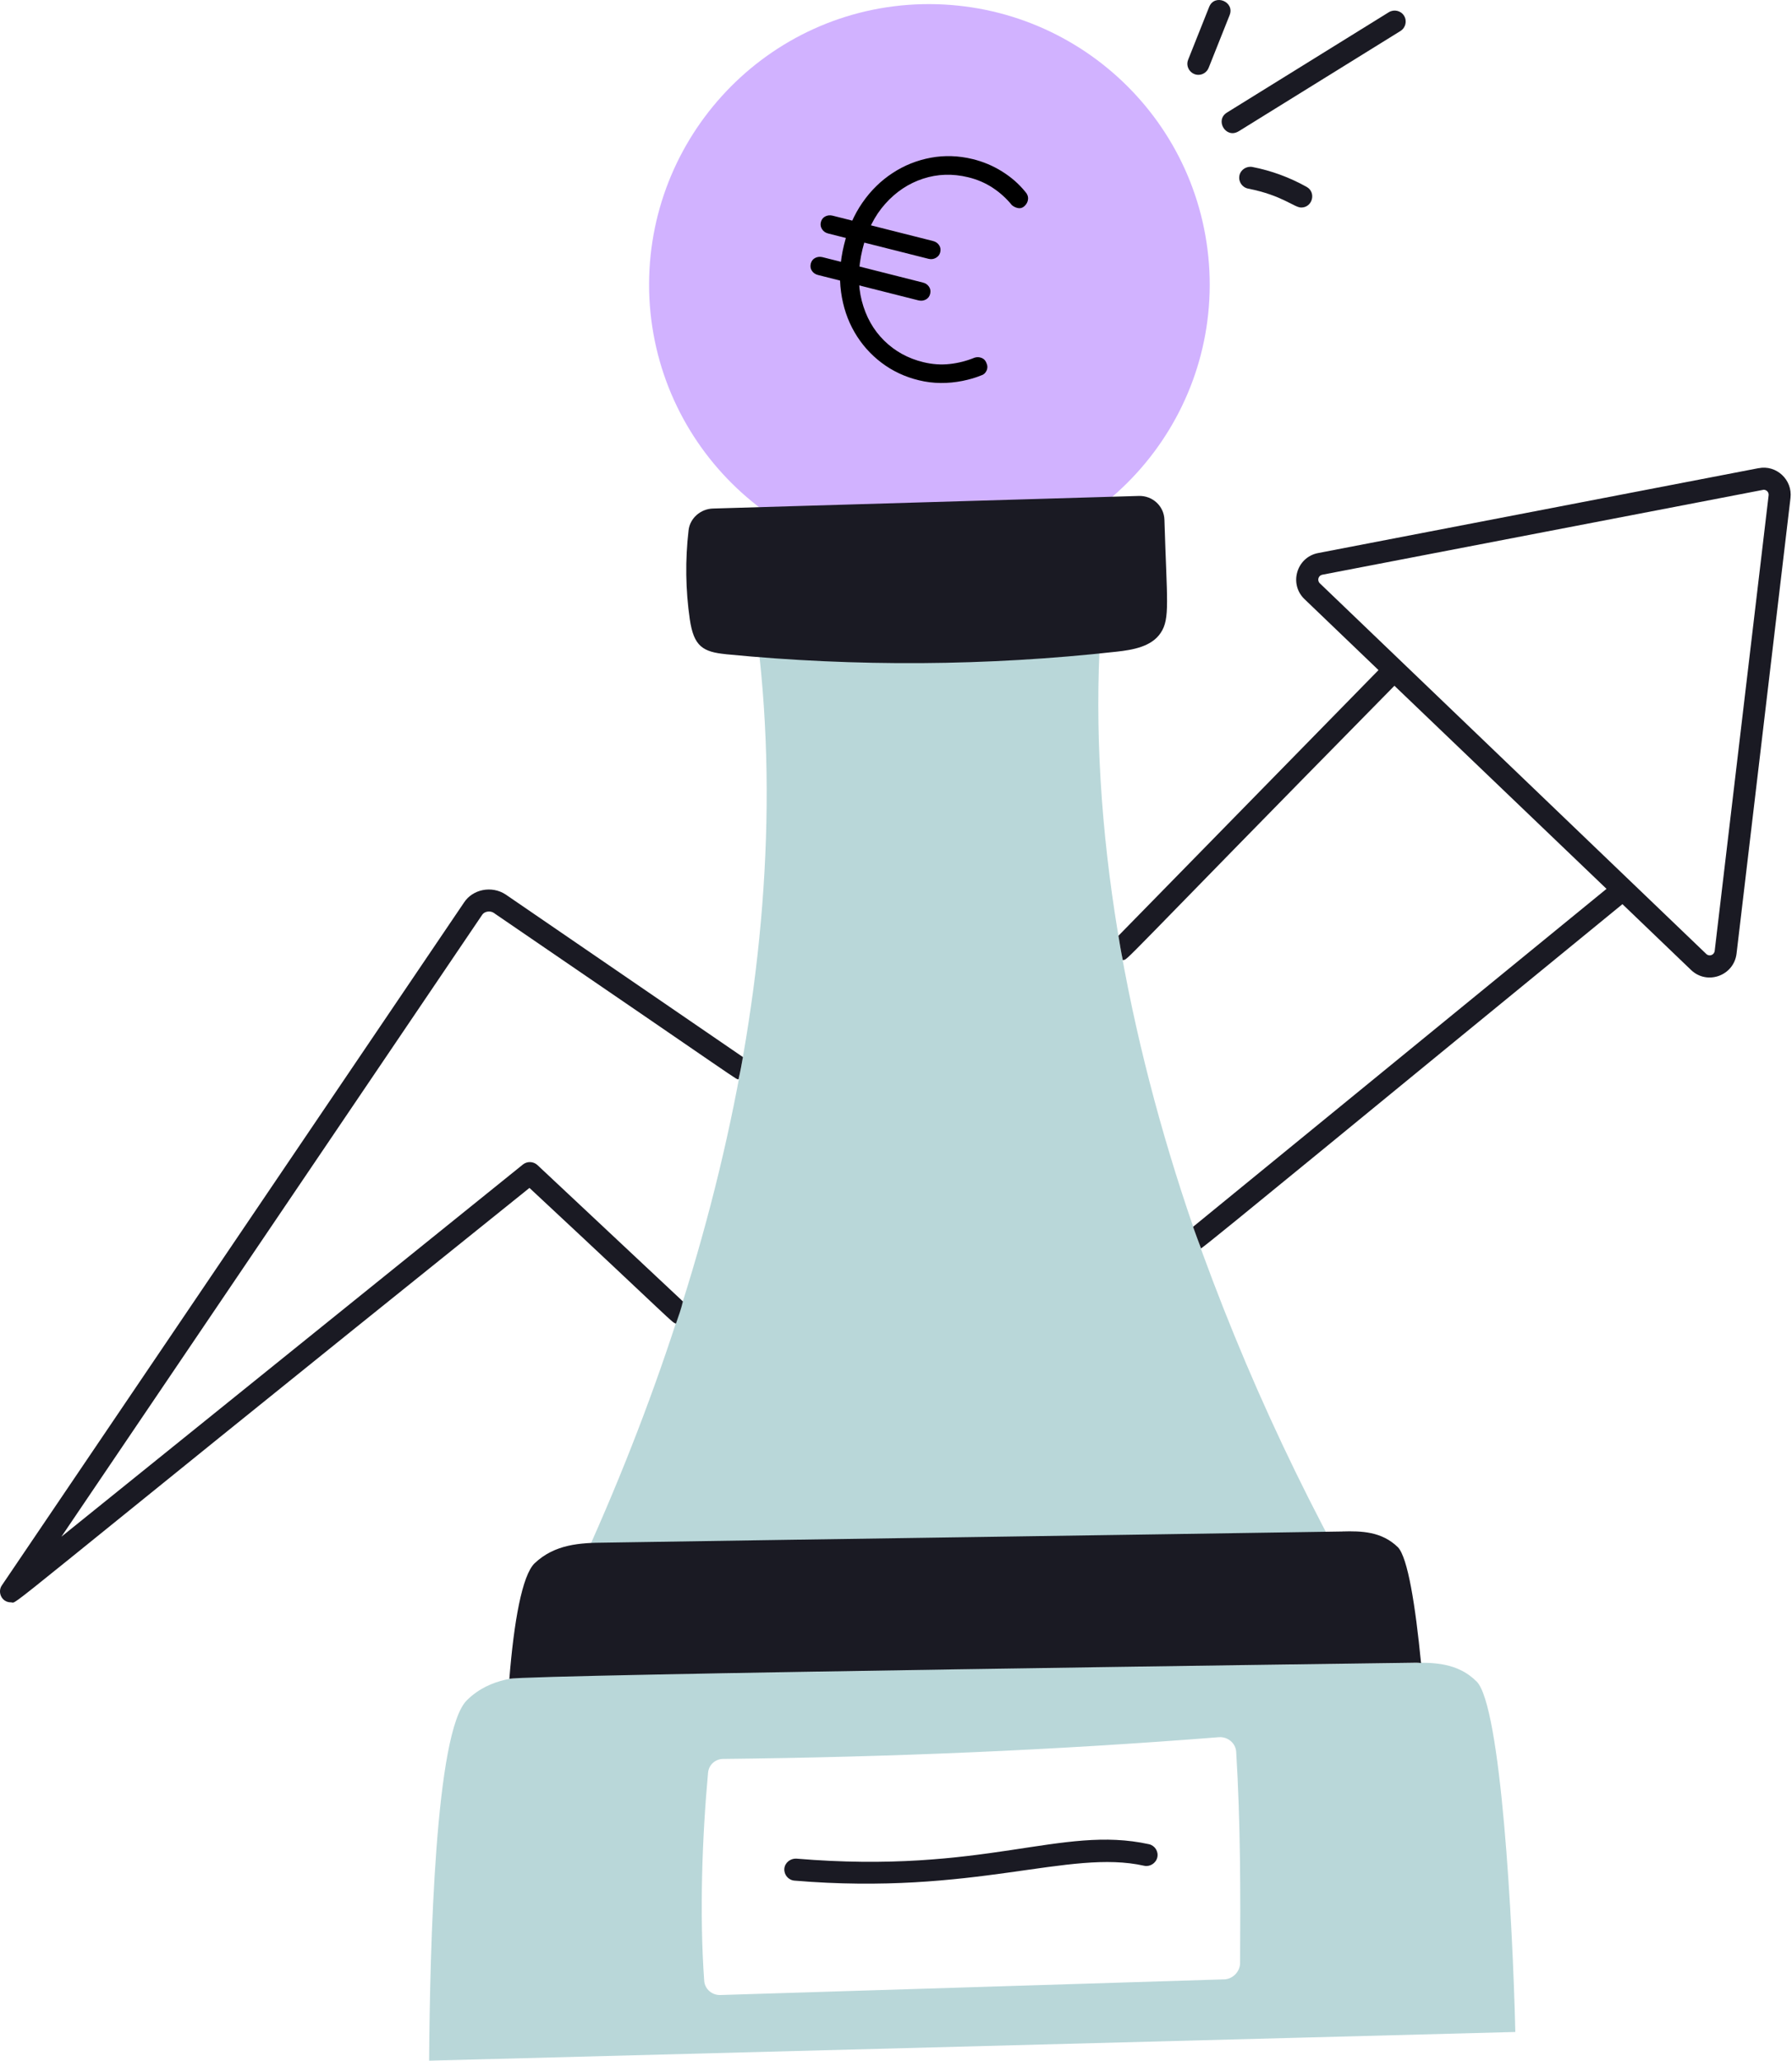 <?xml version="1.0" encoding="UTF-8"?>
<svg xmlns="http://www.w3.org/2000/svg" width="87" height="100" viewBox="0 0 87 100" fill="none">
  <path d="M45.772 27.382C38.292 27.77 31.91 21.984 31.528 14.482C31.17 6.962 36.956 0.582 44.431 0.215C51.951 -0.141 58.337 5.621 58.715 13.146C59.076 20.645 53.29 27.025 45.772 27.382Z" fill="#D1B2FF"></path>
  <path d="M67.951 80.692C27.188 81.379 26.761 81.246 25.558 81.387C33.467 66.179 38.831 47.967 36.784 31.08L53.432 30.596C52.828 40.197 54.758 50.325 57.926 59.525V59.547C60.441 66.673 63.626 73.522 67.95 80.692H67.951Z" fill="#B9D7D9"></path>
  <path d="M71.687 81.599C70.78 80.692 69.62 80.67 68.543 80.692C54.572 80.903 40.604 81.114 26.656 81.325C25.285 81.345 23.807 81.387 22.669 82.507C21.129 84.005 20.875 94.408 20.833 100L73.567 98.607C73.44 93.226 72.871 82.781 71.689 81.599H71.687ZM59.448 96.053L34.99 96.813C34.568 96.835 34.21 96.518 34.188 96.117C33.957 92.91 34.084 89.197 34.377 86.01C34.42 85.63 34.736 85.356 35.115 85.356C43.156 85.272 51.175 84.934 59.193 84.301C59.615 84.279 59.995 84.596 60.016 85.018C60.227 88.437 60.227 91.919 60.205 95.295C60.183 95.695 59.847 96.033 59.445 96.055L59.448 96.053Z" fill="#B9D7D9"></path>
  <path d="M32.817 64.232C32.944 63.874 33.07 63.514 33.155 63.156L26.085 56.531C25.896 56.362 25.6 56.342 25.389 56.509L2.98 74.573L23.407 44.397C23.511 44.228 23.787 44.186 23.956 44.29C36.517 52.866 35.703 52.373 35.857 52.373C35.941 52.015 36.004 51.656 36.068 51.297L24.547 43.406C23.871 42.963 22.942 43.152 22.522 43.806L0.089 76.936C-0.129 77.248 0.067 77.758 0.531 77.758C0.93 77.758 -0.872 78.986 25.705 57.647C32.84 64.291 32.582 64.153 32.817 64.231V64.232Z" fill="#1A1A23"></path>
  <path d="M85.375 22.719L63.994 26.838C62.949 27.037 62.564 28.341 63.334 29.076L66.925 32.518L54.299 45.41C54.361 45.79 54.425 46.19 54.51 46.592C54.816 46.532 53.941 47.256 67.698 33.278C67.912 33.484 78.667 43.777 77.995 43.134L57.928 59.529V59.551C58.055 59.909 58.181 60.247 58.308 60.584C58.761 60.284 66.715 53.726 78.768 43.877L82.095 47.067C82.874 47.82 84.179 47.354 84.308 46.275L86.927 24.165C87.032 23.273 86.231 22.545 85.375 22.721V22.719ZM83.246 46.147C83.222 46.344 82.985 46.435 82.837 46.293C82.592 46.059 63.419 27.676 64.076 28.306C63.932 28.169 64.003 27.927 64.197 27.89C64.413 27.848 85.877 23.719 85.625 23.766C85.762 23.766 85.883 23.886 85.865 24.036L83.246 46.148V46.147Z" fill="#1A1A23"></path>
  <path d="M35.252 31.749C41.555 32.364 47.922 32.323 54.216 31.624C55.013 31.536 55.912 31.378 56.354 30.707C56.812 30.016 56.651 29.177 56.532 25.224C56.511 24.558 55.956 24.048 55.29 24.067L34.614 24.678C34.021 24.695 33.499 25.139 33.43 25.73C33.261 27.169 33.281 28.632 33.491 30.064C33.683 31.364 34.121 31.638 35.249 31.747L35.252 31.749Z" fill="#1A1A23"></path>
  <path d="M65.168 74.32C53.243 74.509 41.29 74.671 29.365 74.86C28.164 74.868 26.936 74.933 25.955 75.862C25.344 76.453 24.947 78.731 24.729 81.467C25.741 81.261 67.07 80.71 68.526 80.69C68.689 80.685 68.825 80.681 68.99 80.703C68.716 77.9 68.347 75.59 67.869 75.085C67.082 74.316 66.099 74.291 65.17 74.318L65.168 74.32Z" fill="#1A1A23"></path>
  <path d="M55.778 89.494C51.506 88.557 47.844 90.966 38.657 90.195C38.375 90.183 38.103 90.389 38.079 90.683C38.056 90.977 38.274 91.237 38.569 91.262C47.329 91.995 51.896 89.72 55.549 90.541C55.822 90.603 56.121 90.421 56.187 90.132C56.251 89.844 56.069 89.56 55.78 89.494H55.778Z" fill="#1A1A23"></path>
  <path d="M58.18 3.632C58.393 3.632 58.594 3.503 58.678 3.294L59.697 0.735C59.957 0.082 58.964 -0.325 58.702 0.34L57.683 2.899C57.542 3.255 57.812 3.632 58.182 3.632H58.18Z" fill="#1A1A23"></path>
  <path d="M60.129 6.376L67.992 1.504C68.242 1.347 68.321 1.017 68.166 0.766C68.009 0.512 67.678 0.44 67.428 0.592L59.565 5.464C58.97 5.836 59.517 6.746 60.129 6.374V6.376Z" fill="#1A1A23"></path>
  <path d="M60.172 8.524C60.115 8.815 60.306 9.095 60.596 9.153C62.256 9.479 62.831 10.071 63.173 10.071C63.722 10.071 63.915 9.335 63.434 9.068C62.608 8.607 61.721 8.281 60.799 8.102C60.514 8.053 60.23 8.234 60.171 8.524H60.172Z" fill="#1A1A23"></path>
  <path d="M39.719 13.346C39.589 13.314 39.489 13.248 39.42 13.146C39.351 13.045 39.331 12.93 39.361 12.8C39.393 12.67 39.462 12.577 39.572 12.52C39.68 12.463 39.8 12.449 39.93 12.479L44.801 13.711C44.931 13.741 45.03 13.809 45.1 13.91C45.17 14.011 45.189 14.126 45.159 14.256C45.127 14.386 45.057 14.479 44.948 14.536C44.838 14.594 44.72 14.607 44.59 14.577L39.719 13.346ZM40.209 11.331C40.079 11.299 39.981 11.231 39.911 11.125C39.842 11.019 39.822 10.905 39.851 10.786C39.883 10.655 39.952 10.563 40.062 10.505C40.17 10.448 40.29 10.434 40.42 10.465L45.29 11.694C45.42 11.726 45.52 11.792 45.589 11.893C45.66 11.995 45.679 12.111 45.647 12.24C45.618 12.36 45.549 12.451 45.437 12.513C45.328 12.576 45.208 12.593 45.078 12.56L40.207 11.331H40.209ZM44.613 18.454C43.936 18.291 43.331 18.007 42.796 17.602C42.262 17.198 41.825 16.705 41.487 16.122C41.149 15.54 40.93 14.888 40.832 14.168C40.732 13.449 40.781 12.685 40.977 11.88C41.166 11.103 41.462 10.422 41.869 9.836C42.274 9.25 42.762 8.771 43.333 8.398C43.902 8.024 44.522 7.778 45.189 7.654C45.856 7.531 46.533 7.553 47.221 7.72C47.729 7.844 48.204 8.043 48.648 8.32C49.092 8.597 49.467 8.924 49.776 9.306C49.876 9.414 49.921 9.534 49.911 9.662C49.901 9.792 49.842 9.906 49.732 10.007C49.638 10.09 49.536 10.12 49.425 10.098C49.313 10.076 49.215 10.029 49.127 9.955C48.859 9.627 48.548 9.345 48.194 9.112C47.839 8.879 47.444 8.708 47.005 8.602C46.248 8.418 45.518 8.441 44.814 8.671C44.11 8.901 43.497 9.308 42.977 9.892C42.455 10.476 42.087 11.213 41.872 12.098C41.653 13.003 41.641 13.839 41.84 14.604C42.039 15.369 42.399 16.011 42.923 16.528C43.446 17.044 44.08 17.394 44.826 17.575C45.263 17.681 45.691 17.711 46.108 17.664C46.525 17.619 46.927 17.515 47.314 17.357C47.427 17.321 47.54 17.325 47.651 17.367C47.763 17.409 47.84 17.488 47.886 17.605C47.949 17.737 47.952 17.863 47.896 17.987C47.84 18.11 47.749 18.188 47.626 18.221C47.368 18.328 47.067 18.416 46.724 18.485C46.381 18.554 46.03 18.588 45.672 18.585C45.314 18.583 44.961 18.539 44.613 18.454Z" fill="black"></path>
</svg>
